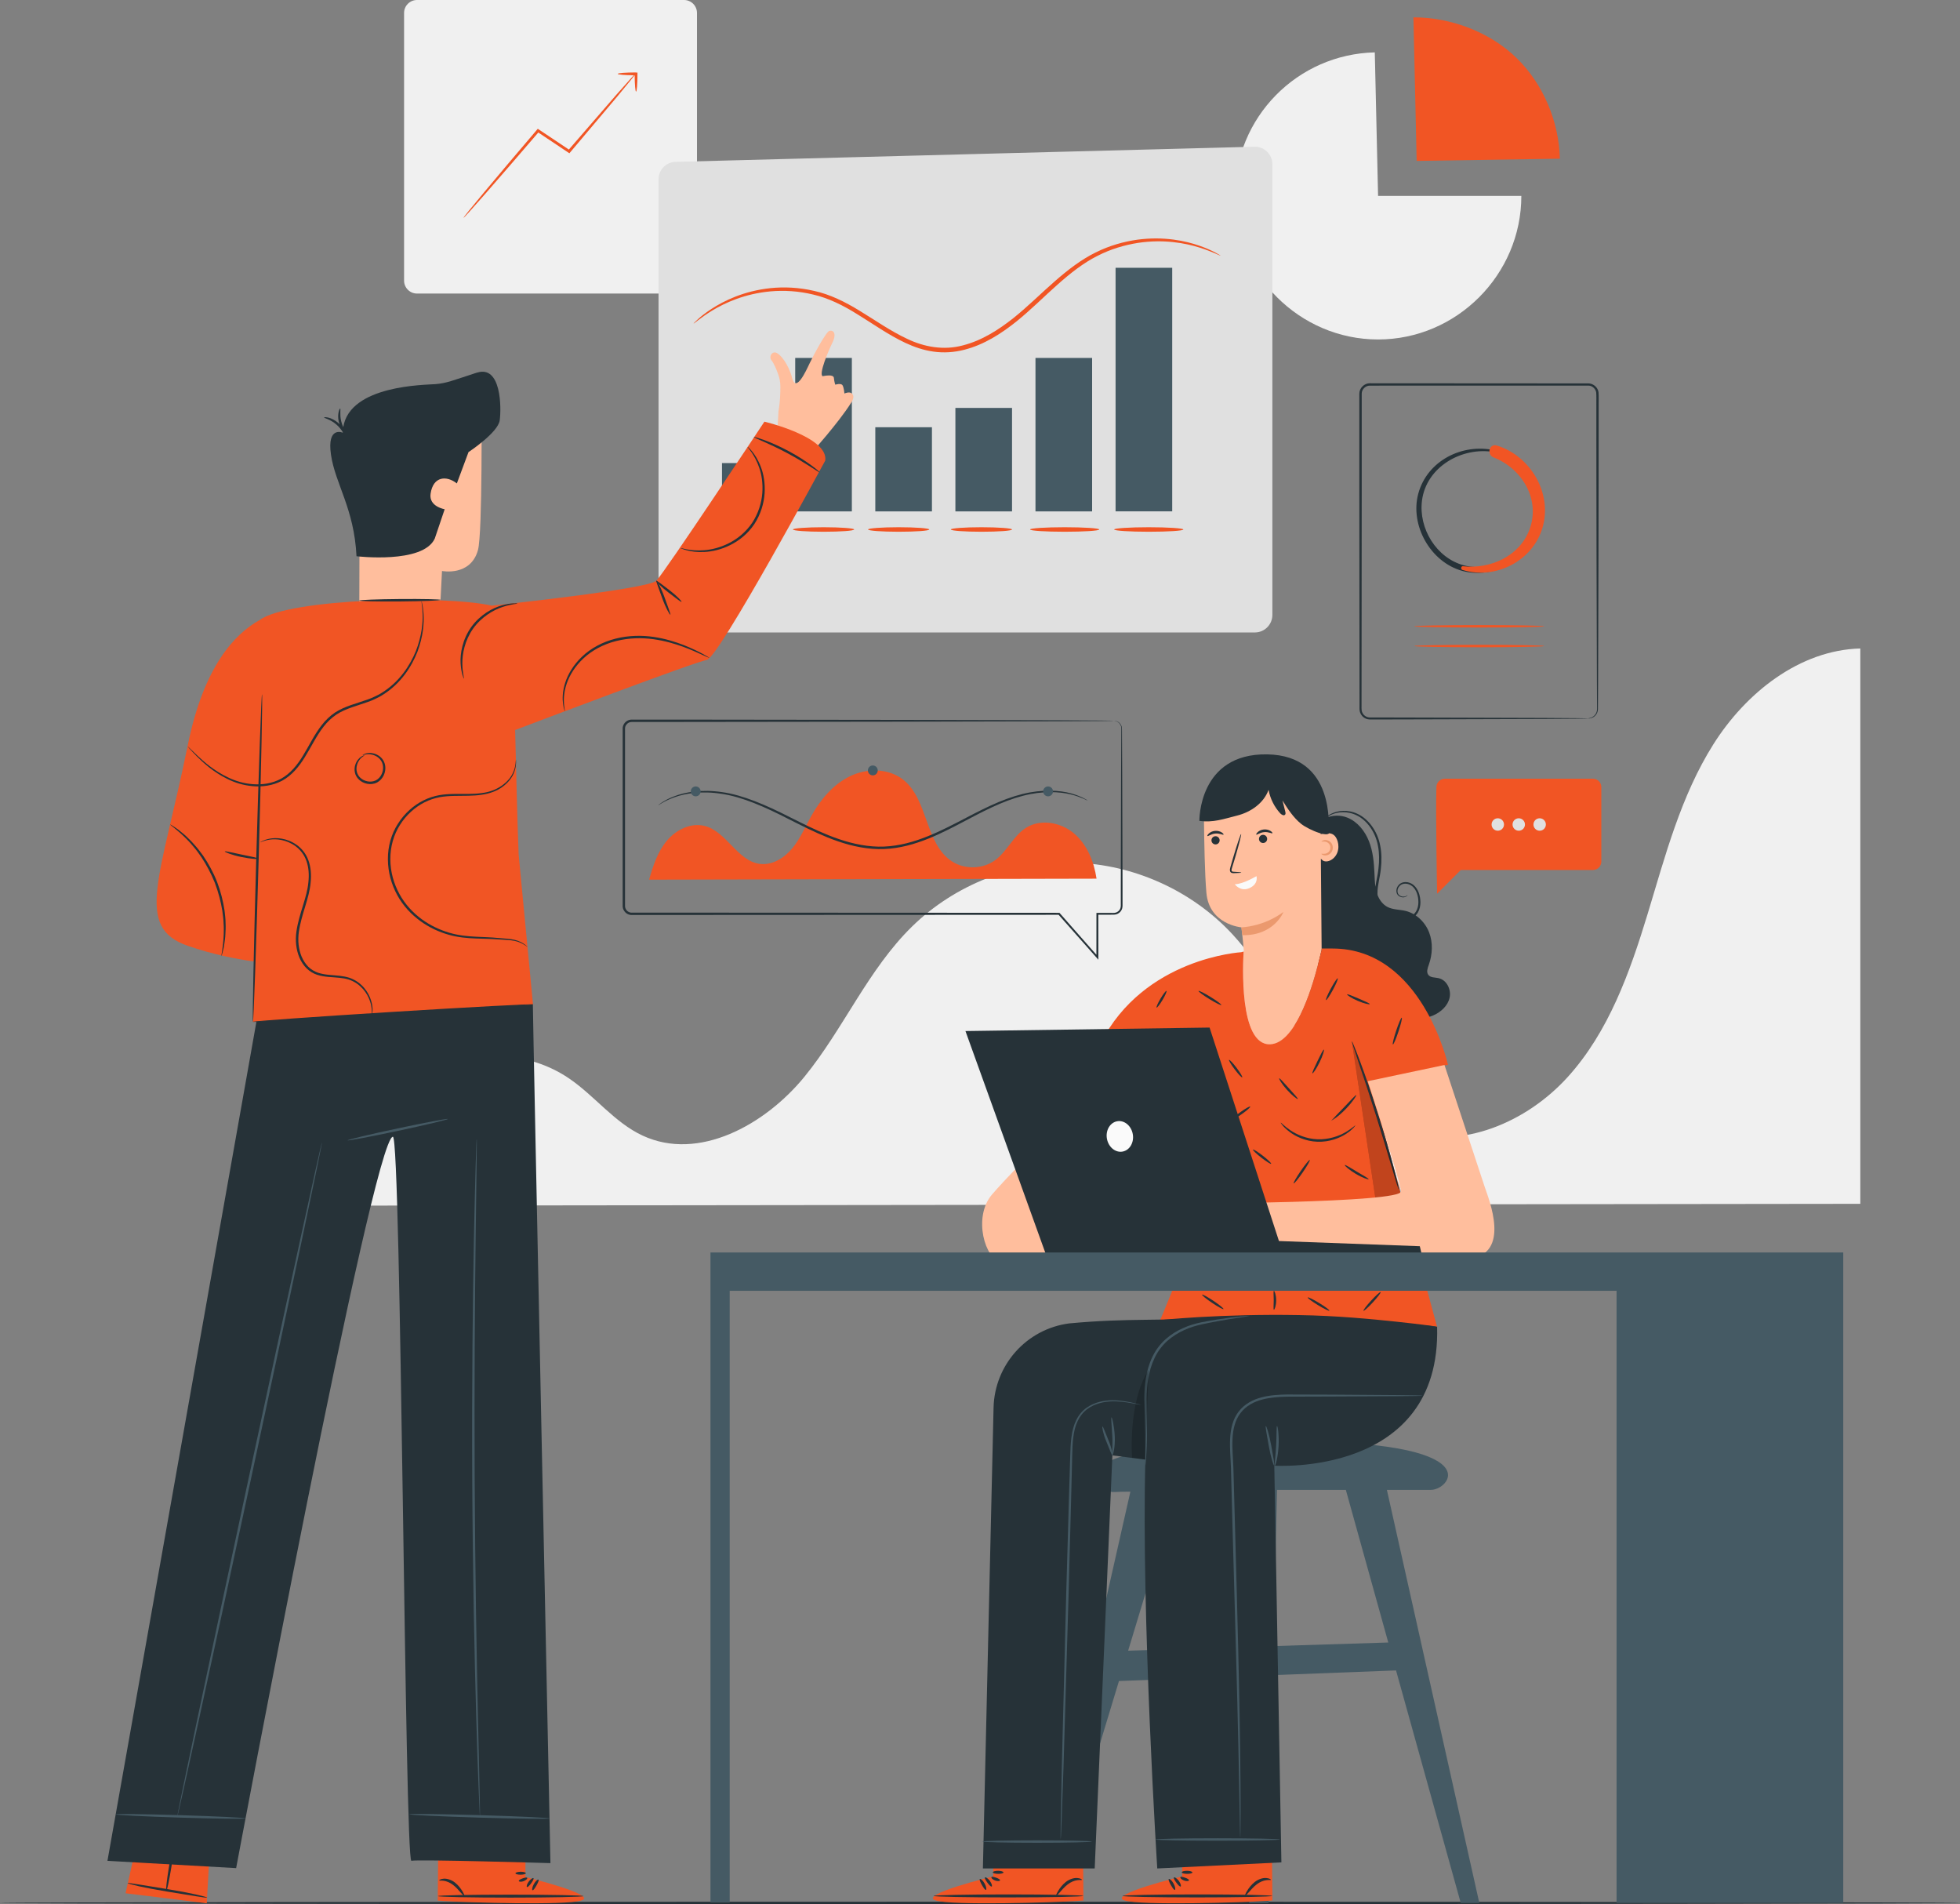 <svg xmlns="http://www.w3.org/2000/svg" width="383" height="372" viewBox="0 0 383 372" fill="none"><rect x="0" y="0" width="383" height="372" fill="#808080" stroke="none"/><g clip-path="url(#clip0_115_3066)"><path d="M81.484 0H133.67C135.066 0 136.196 1.132 136.196 2.531V54.818C136.196 56.216 135.066 57.348 133.67 57.348H81.484C80.088 57.348 78.959 56.216 78.959 54.818V2.531C78.959 1.132 80.088 0 81.484 0Z" fill="#F0F0F0"></path><path d="M124.293 14.153H124.219C122.282 14.153 120.711 14.273 120.711 14.429C120.711 14.576 122.089 14.687 123.852 14.705C123.678 14.889 123.42 15.165 123.099 15.524C122.392 16.325 121.455 17.374 120.316 18.653C117.965 21.368 114.778 25.039 111.159 29.217C109.91 28.38 108.615 27.515 107.293 26.631C106.604 26.171 105.933 25.72 105.29 25.297L105.088 25.159L104.932 25.343C100.845 30.137 97.226 34.416 94.646 37.508C93.406 39.008 92.386 40.241 91.624 41.171C90.926 42.036 90.549 42.533 90.577 42.551C90.604 42.579 91.027 42.128 91.78 41.3C92.579 40.398 93.644 39.202 94.93 37.748C97.548 34.757 101.157 30.588 105.189 25.886C105.768 26.272 106.374 26.677 106.989 27.091C108.385 28.021 109.745 28.932 111.058 29.806L111.26 29.944L111.416 29.76C115.044 25.463 118.24 21.68 120.592 18.892C121.685 17.567 122.575 16.481 123.246 15.662C123.586 15.239 123.825 14.926 123.981 14.724H124.017C124.036 16.5 124.146 17.898 124.293 17.898C124.44 17.898 124.568 16.362 124.568 14.447V14.171H124.293V14.153Z" fill="#F15524"></path><path d="M269.288 38.272H297.282C297.282 53.658 284.644 66.32 269.288 66.32C253.931 66.32 241.293 53.658 241.293 38.272C241.293 22.886 253.536 10.583 268.645 10.233L269.288 38.272Z" fill="#F0F0F0"></path><path d="M276.828 31.435L276.194 3.386C283.487 3.386 291.128 6.239 296.354 11.337C301.58 16.435 304.62 23.705 304.813 31.002L276.828 31.435Z" fill="#F15524"></path><path d="M280.685 153.732C280.52 158.876 280.823 174.603 280.823 174.603L285.452 169.965H311.27C312.179 169.965 312.914 169.229 312.914 168.318V153.778C312.914 152.867 312.179 152.131 311.27 152.131H282.329C281.439 152.131 280.713 152.84 280.685 153.723V153.732Z" fill="#F15524"></path><path d="M293.893 161.076C293.893 161.748 293.351 162.29 292.68 162.29C292.01 162.29 291.468 161.748 291.468 161.076C291.468 160.404 292.01 159.861 292.68 159.861C293.351 159.861 293.893 160.404 293.893 161.076Z" fill="#E0E0E0"></path><path d="M297.989 161.076C297.989 161.748 297.447 162.29 296.777 162.29C296.106 162.29 295.564 161.748 295.564 161.076C295.564 160.404 296.106 159.861 296.777 159.861C297.447 159.861 297.989 160.404 297.989 161.076Z" fill="#E0E0E0"></path><path d="M302.076 161.076C302.076 161.748 301.534 162.29 300.864 162.29C300.193 162.29 299.651 161.748 299.651 161.076C299.651 160.404 300.193 159.861 300.864 159.861C301.534 159.861 302.076 160.404 302.076 161.076Z" fill="#E0E0E0"></path><path d="M70.16 235.522C70.849 226.559 77.425 212.7 85.498 208.789C93.571 204.878 103.701 205.605 111.132 210.639C116.201 214.062 120.031 219.28 125.579 221.856C136.536 226.954 149.532 219.731 157.182 210.372C164.833 201.004 169.627 189.382 178.288 180.943C186.609 172.827 198.274 168.244 209.883 168.539C221.501 168.833 232.917 173.986 240.825 182.517C246.712 188.866 250.57 196.78 255.3 204.041C260.02 211.301 266.101 218.268 274.321 220.982C285.608 224.709 298.356 219.234 306.347 210.409C314.337 201.584 318.479 189.998 321.942 178.606C325.404 167.204 328.454 155.472 334.809 145.404C341.165 135.337 351.635 127.009 363.52 126.687V235.181L70.151 235.531L70.16 235.522Z" fill="#F0F0F0"></path><path d="M383 371.761C383 371.89 297.254 372 191.505 372C85.755 372 -0.009 371.89 -0.009 371.761C-0.009 371.632 85.718 371.521 191.505 371.521C297.291 371.521 383 371.632 383 371.761Z" fill="#263238"></path><path d="M310.305 140.334C310.305 140.334 310.498 140.334 310.856 140.224C311.196 140.113 311.729 139.8 311.977 139.119C312.115 138.788 312.078 138.374 312.078 137.923C312.078 137.472 312.078 136.975 312.069 136.441C312.069 135.365 312.05 134.132 312.05 132.742C312.032 127.156 312.004 119.104 311.977 109.157C311.977 104.178 311.958 98.722 311.949 92.869C311.949 89.943 311.949 86.915 311.94 83.796C311.94 82.24 311.94 80.658 311.94 79.047C311.931 78.265 311.968 77.4 311.912 76.664C311.802 75.955 311.15 75.357 310.425 75.329C297.282 75.329 282.844 75.329 267.689 75.339C266.844 75.32 266.091 76.056 266.091 76.894C266.091 77.832 266.091 78.771 266.091 79.71C266.091 81.587 266.091 83.446 266.091 85.305C266.091 89.004 266.091 92.648 266.091 96.237C266.091 103.405 266.082 110.316 266.073 116.896C266.073 123.476 266.055 129.733 266.055 135.595C266.055 136.331 266.055 137.049 266.055 137.776C266.055 138.125 266.036 138.512 266.082 138.816C266.137 139.129 266.293 139.423 266.505 139.653C266.725 139.883 267.001 140.049 267.313 140.122C267.607 140.196 267.956 140.159 268.305 140.168C268.994 140.168 269.682 140.168 270.362 140.168C273.072 140.168 275.68 140.178 278.16 140.187C288.088 140.214 296.124 140.242 301.699 140.26C304.464 140.279 306.622 140.297 308.101 140.306C308.817 140.316 309.368 140.325 309.763 140.334C310.14 140.334 310.333 140.362 310.333 140.362C310.333 140.362 310.14 140.38 309.763 140.389C309.368 140.389 308.817 140.398 308.101 140.417C306.622 140.426 304.464 140.444 301.699 140.463C296.124 140.481 288.088 140.509 278.16 140.536C275.671 140.536 273.072 140.546 270.362 140.555C269.682 140.555 269.003 140.555 268.305 140.555C267.965 140.546 267.616 140.592 267.221 140.5C266.844 140.408 266.495 140.214 266.229 139.929C265.963 139.644 265.77 139.285 265.696 138.898C265.632 138.494 265.669 138.153 265.66 137.794C265.66 137.076 265.66 136.349 265.66 135.613C265.66 129.761 265.641 123.503 265.641 116.914C265.641 110.326 265.641 103.415 265.623 96.255C265.623 92.676 265.623 89.022 265.623 85.323C265.623 83.474 265.623 81.605 265.623 79.728C265.623 78.79 265.623 77.842 265.623 76.894C265.623 75.808 266.615 74.842 267.699 74.879C282.871 74.879 297.318 74.897 310.471 74.906C311.398 74.952 312.225 75.707 312.363 76.609C312.427 77.492 312.381 78.247 312.39 79.066C312.39 80.667 312.39 82.25 312.39 83.814C312.39 86.933 312.39 89.961 312.381 92.887C312.372 98.74 312.363 104.197 312.353 109.175C312.326 119.123 312.298 127.175 312.28 132.761C312.28 134.15 312.261 135.383 312.261 136.46C312.261 136.994 312.261 137.491 312.252 137.941C312.252 138.383 312.28 138.816 312.124 139.175C311.839 139.892 311.279 140.196 310.921 140.297C310.553 140.398 310.351 140.362 310.351 140.362L310.305 140.334Z" fill="#263238"></path><path d="M292.01 87.964C285.764 86.575 278.904 89.979 277.149 96.421C275.459 102.614 279.547 109.847 285.746 111.531C291.817 113.178 298.742 109.442 300.753 103.479C302.985 96.863 298.742 89.731 292.359 87.624C291.615 87.375 291.321 88.516 292.037 88.783C297.484 90.78 301.396 96.669 299.771 102.568C298.219 108.181 291.661 111.936 286.049 110.445C280.658 109.01 277.177 103.212 277.866 97.811C278.702 91.194 285.691 87.237 291.918 88.314C292.148 88.351 292.249 88.01 292.019 87.955L292.01 87.964Z" fill="#263238"></path><path d="M285.792 111.347C292.175 113.316 299.523 109.645 301.433 103.037C303.38 96.311 299.045 89.05 292.506 87.044C291 86.584 290.458 88.811 291.863 89.363C297.401 91.535 301.066 97.544 298.88 103.442C296.933 108.688 291.192 111.218 285.884 110.62C285.461 110.574 285.406 111.227 285.783 111.347H285.792Z" fill="#F15524"></path><path d="M301.754 122.353C301.754 122.482 296.069 122.592 289.062 122.592C282.054 122.592 276.369 122.482 276.369 122.353C276.369 122.224 282.054 122.114 289.062 122.114C296.069 122.114 301.754 122.224 301.754 122.353Z" fill="#F15524"></path><path d="M301.754 126.208C301.754 126.337 296.069 126.448 289.062 126.448C282.054 126.448 276.369 126.337 276.369 126.208C276.369 126.08 282.054 125.969 289.062 125.969C296.069 125.969 301.754 126.08 301.754 126.208Z" fill="#F15524"></path><path d="M128.683 35.051V120.135C128.683 122.022 130.217 123.558 132.1 123.558H245.215C247.098 123.558 248.632 122.022 248.632 120.135V32.088C248.632 30.165 247.052 28.619 245.123 28.665L132.008 31.619C130.153 31.665 128.683 33.183 128.683 35.042V35.051Z" fill="#E0E0E0"></path><path d="M238.529 49.941C238.483 50.032 237.087 49.214 234.341 48.349C231.622 47.502 227.416 46.683 222.337 47.456C219.82 47.861 217.083 48.625 214.42 50.005C211.738 51.349 209.175 53.355 206.641 55.609C204.087 57.864 201.552 60.431 198.632 62.796C195.711 65.124 192.359 67.333 188.409 68.336C186.453 68.842 184.405 68.971 182.44 68.695C180.474 68.428 178.619 67.784 176.911 66.983C173.485 65.364 170.555 63.238 167.643 61.462C164.76 59.649 161.866 58.222 158.927 57.551C156.016 56.842 153.187 56.695 150.643 56.916C145.518 57.367 141.642 59.18 139.199 60.652C136.747 62.152 135.59 63.284 135.525 63.21C135.507 63.192 135.792 62.907 136.352 62.391C136.912 61.867 137.794 61.158 139.016 60.357C141.431 58.784 145.344 56.833 150.579 56.29C153.178 56.023 156.089 56.134 159.093 56.833C162.124 57.486 165.145 58.959 168.057 60.762C170.996 62.538 173.935 64.636 177.26 66.192C180.557 67.784 184.423 68.492 188.171 67.471C191.918 66.514 195.188 64.388 198.062 62.115C200.937 59.796 203.481 57.256 206.071 54.992C208.652 52.729 211.279 50.704 214.062 49.342C216.826 47.953 219.636 47.198 222.217 46.83C227.434 46.122 231.696 47.06 234.414 48.017C235.792 48.496 236.811 48.983 237.491 49.342C238.161 49.711 238.511 49.913 238.492 49.941H238.529Z" fill="#F15524"></path><path d="M166.459 69.928H155.391V99.909H166.459V69.928Z" fill="#455A64"></path><path d="M213.409 69.928H202.342V99.909H213.409V69.928Z" fill="#455A64"></path><path d="M229.06 52.315H217.992V99.899H229.06V52.315Z" fill="#455A64"></path><path d="M152.149 90.467H141.082V100.553H152.149V90.467Z" fill="#455A64"></path><path d="M182.109 83.464H171.042V99.909H182.109V83.464Z" fill="#455A64"></path><path d="M197.759 79.691H186.692V99.909H197.759V79.691Z" fill="#455A64"></path><path d="M166.909 103.442C166.909 103.691 164.236 103.884 160.93 103.884C157.623 103.884 154.951 103.681 154.951 103.442C154.951 103.203 157.623 103 160.93 103C164.236 103 166.909 103.203 166.909 103.442Z" fill="#F15524"></path><path d="M153.141 103.442C153.141 103.691 150.469 103.884 147.162 103.884C143.856 103.884 141.183 103.681 141.183 103.442C141.183 103.203 143.856 103 147.162 103C150.469 103 153.141 103.203 153.141 103.442Z" fill="#263238"></path><path d="M231.236 103.442C231.236 103.691 228.215 103.884 224.477 103.884C220.739 103.884 217.717 103.681 217.717 103.442C217.717 103.203 220.739 103 224.477 103C228.215 103 231.236 103.203 231.236 103.442Z" fill="#F15524"></path><path d="M208.046 103.884C211.779 103.884 214.805 103.686 214.805 103.442C214.805 103.198 211.779 103 208.046 103C204.312 103 201.286 103.198 201.286 103.442C201.286 103.686 204.312 103.884 208.046 103.884Z" fill="#F15524"></path><path d="M197.759 103.442C197.759 103.691 195.087 103.884 191.78 103.884C188.474 103.884 185.801 103.681 185.801 103.442C185.801 103.203 188.474 103 191.78 103C195.087 103 197.759 103.203 197.759 103.442Z" fill="#F15524"></path><path d="M181.585 103.442C181.585 103.691 178.913 103.884 175.606 103.884C172.3 103.884 169.627 103.681 169.627 103.442C169.627 103.203 172.3 103 175.606 103C178.913 103 181.585 103.203 181.585 103.442Z" fill="#F15524"></path><path d="M217.653 140.813C217.653 140.813 217.717 140.813 217.846 140.813C217.974 140.822 218.158 140.859 218.387 140.969C218.608 141.079 218.865 141.291 219.049 141.622C219.251 141.954 219.242 142.414 219.242 142.892C219.251 144.843 219.269 147.705 219.287 151.377C219.297 155.067 219.315 159.576 219.333 164.812C219.333 167.435 219.343 170.232 219.352 173.204C219.352 173.95 219.352 174.704 219.352 175.468C219.352 175.845 219.352 176.232 219.352 176.618C219.361 176.987 219.361 177.456 219.131 177.833C218.92 178.21 218.553 178.505 218.13 178.625C217.689 178.744 217.294 178.671 216.89 178.698C216.091 178.698 215.274 178.698 214.447 178.698L214.622 178.523C214.622 181.174 214.622 184.045 214.631 187.008V187.495L214.31 187.127C211.949 184.459 209.423 181.606 206.806 178.652L206.953 178.717C184.837 178.726 158.22 178.744 129.602 178.753H124.201C123.889 178.753 123.622 178.753 123.283 178.753C122.943 178.717 122.603 178.588 122.337 178.367C122.07 178.146 121.868 177.852 121.758 177.529C121.712 177.364 121.675 177.198 121.675 177.023V176.572V174.787C121.675 173.6 121.675 172.422 121.675 171.244C121.675 166.533 121.675 161.895 121.675 157.34C121.675 152.785 121.675 148.303 121.675 143.923V142.276C121.694 141.641 122.089 141.052 122.64 140.776C122.915 140.629 123.246 140.573 123.531 140.583H124.339H125.946C128.086 140.583 130.198 140.583 132.293 140.583C149.008 140.601 164.061 140.619 176.708 140.638C189.346 140.675 199.569 140.693 206.659 140.711C210.186 140.73 212.923 140.748 214.796 140.757C215.715 140.767 216.422 140.776 216.918 140.785C217.395 140.785 217.643 140.813 217.643 140.813C217.643 140.813 217.395 140.831 216.918 140.84C216.431 140.84 215.724 140.849 214.796 140.868C212.923 140.877 210.177 140.895 206.659 140.914C199.578 140.932 189.346 140.96 176.708 140.987C164.061 141.006 149.008 141.024 132.293 141.043C130.198 141.043 128.086 141.043 125.946 141.043H124.339H123.531C123.273 141.043 123.062 141.079 122.851 141.19C122.438 141.402 122.144 141.834 122.135 142.303V143.932C122.135 148.312 122.135 152.794 122.135 157.349C122.135 161.904 122.135 166.542 122.135 171.254C122.135 172.431 122.135 173.609 122.135 174.796V176.582C122.135 176.894 122.116 177.161 122.199 177.391C122.272 177.631 122.419 177.842 122.621 178.008C122.814 178.164 123.062 178.266 123.31 178.293C123.558 178.302 123.898 178.293 124.183 178.293H125.974C127.177 178.293 128.371 178.293 129.583 178.293C158.202 178.312 184.818 178.321 206.934 178.33H207.026L207.081 178.394C209.69 181.358 212.206 184.219 214.567 186.888L214.245 187.008C214.245 184.035 214.245 181.174 214.254 178.523V178.348H214.429C215.256 178.348 216.064 178.348 216.872 178.348C217.267 178.33 217.689 178.394 218.02 178.293C218.36 178.192 218.654 177.962 218.828 177.658C219.021 177.345 219.021 177.005 219.012 176.609C219.012 176.223 219.012 175.836 219.012 175.459C219.012 174.695 219.012 173.941 219.012 173.195C219.012 170.223 219.021 167.425 219.03 164.803C219.049 159.567 219.058 155.058 219.067 151.368C219.085 147.696 219.104 144.834 219.113 142.883C219.122 142.395 219.141 141.972 218.957 141.65C218.792 141.328 218.553 141.125 218.341 141.006C217.901 140.776 217.625 140.831 217.634 140.803L217.653 140.813Z" fill="#263238"></path><path d="M126.837 171.852C127.608 169.156 128.509 166.404 130.3 164.26C132.09 162.107 135.002 160.662 137.711 161.361C141.991 162.466 144.067 168.18 148.448 168.769C150.873 169.091 153.233 167.637 154.794 165.76C156.356 163.883 157.32 161.582 158.514 159.447C160.305 156.245 162.766 153.272 166.064 151.662C169.361 150.052 173.595 150.043 176.479 152.315C181.42 156.217 180.731 164.821 186.003 168.272C188.529 169.919 192.074 169.818 194.49 168.024C196.822 166.294 198.026 163.285 200.478 161.729C203.325 159.926 207.283 160.634 209.855 162.806C212.427 164.978 213.777 168.318 214.273 171.659" fill="#F15524"></path><path d="M212.5 156.383C212.5 156.383 212.427 156.364 212.289 156.3C212.124 156.226 211.931 156.134 211.683 156.015C211.141 155.794 210.333 155.453 209.24 155.196C207.081 154.662 203.757 154.46 199.872 155.472C197.934 155.969 195.876 156.76 193.746 157.754C191.606 158.748 189.392 159.953 187.032 161.186C184.671 162.41 182.146 163.662 179.381 164.582C176.626 165.511 173.586 166.082 170.472 165.824C167.368 165.585 164.438 164.702 161.747 163.616C159.047 162.53 156.549 161.242 154.179 160.055C149.458 157.625 145.041 155.683 141.064 155.095C137.105 154.45 133.817 155.003 131.732 155.776C129.62 156.539 128.656 157.377 128.619 157.312C128.619 157.312 128.674 157.257 128.793 157.165C128.94 157.064 129.124 156.935 129.344 156.769C129.849 156.456 130.603 155.996 131.668 155.601C133.762 154.763 137.096 154.147 141.119 154.754C145.16 155.315 149.642 157.248 154.381 159.659C156.76 160.846 159.249 162.116 161.922 163.183C164.594 164.251 167.478 165.116 170.509 165.346C173.54 165.594 176.506 165.042 179.234 164.131C181.962 163.22 184.469 161.996 186.83 160.782C189.19 159.567 191.422 158.361 193.58 157.377C195.739 156.383 197.823 155.61 199.789 155.122C203.729 154.147 207.109 154.395 209.286 154.993C211.472 155.61 212.5 156.364 212.5 156.364V156.383Z" fill="#263238"></path><path d="M171.519 150.512C171.519 151.045 171.088 151.478 170.555 151.478C170.022 151.478 169.591 151.045 169.591 150.512C169.591 149.978 170.022 149.545 170.555 149.545C171.088 149.545 171.519 149.978 171.519 150.512Z" fill="#455A64"></path><path d="M136.912 154.607C136.912 155.14 136.481 155.573 135.948 155.573C135.415 155.573 134.984 155.14 134.984 154.607C134.984 154.073 135.415 153.64 135.948 153.64C136.481 153.64 136.912 154.073 136.912 154.607Z" fill="#455A64"></path><path d="M205.768 154.607C205.768 155.14 205.336 155.573 204.804 155.573C204.271 155.573 203.839 155.14 203.839 154.607C203.839 154.073 204.271 153.64 204.804 153.64C205.336 153.64 205.768 154.073 205.768 154.607Z" fill="#455A64"></path><path d="M271.005 291.066H279.62C283.634 291.066 292.239 280.484 245.537 281.698C214.842 282.49 212.831 287.027 214.383 289.686C215.109 290.928 216.541 291.591 217.974 291.48C218.718 291.425 219.71 291.416 220.886 291.416L220.151 294.664L203.059 370.325L206.034 370.067L218.654 328.409L242.726 327.489L244.104 371.77H247.879L248.788 327.259H248.907L251.451 327.157L272.796 326.338L285.443 371.77H289.071L271.014 291.085L271.005 291.066ZM220.445 322.483L228.867 294.664L229.822 291.517C233.358 291.517 237.482 291.434 241.606 291.434L242.552 321.793L220.445 322.483ZM252.195 321.489L251.259 321.516L248.907 321.59L249.532 291.066H262.987L271.281 320.882L252.186 321.48L252.195 321.489Z" fill="#455A64"></path><path d="M194.085 366.562V356.78L211.573 356.66L211.72 371.282L210.636 371.365C205.814 371.678 186.086 372.285 182.853 371.282C179.243 370.169 194.085 366.562 194.085 366.562Z" fill="#F15524"></path><path d="M182.44 370.39C182.44 370.555 188.979 370.684 197.052 370.684C205.125 370.684 211.664 370.546 211.664 370.39C211.664 370.233 205.125 370.095 197.052 370.095C188.979 370.095 182.44 370.233 182.44 370.39Z" fill="#263238"></path><path d="M193.782 368.559C193.929 368.485 193.801 367.97 193.424 367.454C193.048 366.939 192.588 366.672 192.478 366.782C192.359 366.902 192.598 367.335 192.947 367.804C193.296 368.273 193.635 368.632 193.782 368.549V368.559Z" fill="#263238"></path><path d="M192.662 369.203C192.818 369.147 192.735 368.568 192.395 367.96C192.056 367.344 191.596 366.985 191.468 367.086C191.339 367.187 191.56 367.684 191.872 368.255C192.193 368.825 192.506 369.267 192.662 369.212V369.203Z" fill="#263238"></path><path d="M206.393 370.325C206.457 370.371 206.723 370.114 207.1 369.681C207.476 369.258 207.981 368.65 208.634 368.144C209.286 367.638 209.993 367.38 210.526 367.316C211.058 367.242 211.407 367.325 211.435 367.242C211.462 367.178 211.141 366.939 210.507 366.893C209.883 366.847 209.01 367.086 208.266 367.666C207.531 368.245 207.054 368.936 206.76 369.433C206.457 369.939 206.328 370.279 206.393 370.316V370.325Z" fill="#263238"></path><path d="M193.727 366.718C193.645 366.856 193.938 367.197 194.444 367.381C194.94 367.565 195.39 367.5 195.417 367.344C195.445 367.178 195.087 366.985 194.655 366.828C194.214 366.672 193.819 366.58 193.736 366.727L193.727 366.718Z" fill="#263238"></path><path d="M194.003 365.77C193.984 365.936 194.453 366.074 195.041 366.083C195.628 366.083 196.097 365.963 196.088 365.798C196.078 365.632 195.61 365.494 195.05 365.485C194.49 365.485 194.021 365.604 194.003 365.77Z" fill="#263238"></path><path d="M231.007 366.562V356.78L248.494 356.66L248.641 371.282L247.557 371.365C242.735 371.678 223.007 372.285 219.774 371.282C216.165 370.169 231.007 366.562 231.007 366.562Z" fill="#F15524"></path><path d="M219.361 370.39C219.361 370.555 225.9 370.684 233.973 370.684C242.047 370.684 248.586 370.546 248.586 370.39C248.586 370.233 242.047 370.095 233.973 370.095C225.9 370.095 219.361 370.233 219.361 370.39Z" fill="#263238"></path><path d="M230.704 368.559C230.851 368.485 230.722 367.97 230.346 367.454C229.969 366.939 229.51 366.672 229.4 366.782C229.28 366.902 229.519 367.335 229.868 367.804C230.217 368.273 230.557 368.632 230.704 368.549V368.559Z" fill="#263238"></path><path d="M229.583 369.203C229.739 369.147 229.657 368.568 229.317 367.96C228.977 367.344 228.518 366.985 228.389 367.086C228.261 367.187 228.481 367.684 228.793 368.255C229.115 368.825 229.427 369.267 229.583 369.212V369.203Z" fill="#263238"></path><path d="M243.314 370.325C243.378 370.371 243.645 370.114 244.021 369.681C244.398 369.258 244.903 368.65 245.555 368.144C246.207 367.638 246.914 367.38 247.447 367.316C247.98 367.242 248.329 367.325 248.356 367.242C248.384 367.178 248.062 366.939 247.429 366.893C246.804 366.847 245.932 367.086 245.188 367.666C244.453 368.245 243.975 368.936 243.672 369.433C243.369 369.939 243.24 370.279 243.305 370.316L243.314 370.325Z" fill="#263238"></path><path d="M230.649 366.718C230.566 366.856 230.86 367.197 231.365 367.381C231.861 367.565 232.311 367.5 232.339 367.344C232.366 367.178 232.008 366.985 231.576 366.828C231.135 366.672 230.74 366.58 230.658 366.727L230.649 366.718Z" fill="#263238"></path><path d="M230.924 365.77C230.906 365.936 231.374 366.074 231.962 366.083C232.55 366.083 233.018 365.963 233.009 365.798C233 365.632 232.531 365.494 231.971 365.485C231.411 365.485 230.943 365.604 230.924 365.77Z" fill="#263238"></path><path d="M281.126 191.093C280.41 190.937 279.51 191.029 279.087 190.422C278.692 189.879 278.968 189.124 279.198 188.489C279.923 186.455 280.033 184.164 279.262 182.158C278.747 180.814 277.811 179.637 276.626 178.836C276.791 178.661 276.947 178.477 277.067 178.265C277.434 177.63 277.563 176.922 277.563 176.259C277.544 174.943 277.122 173.664 276.222 172.901C275.34 172.155 273.999 172.118 273.347 172.864C272.686 173.535 272.732 174.603 273.31 175.008C273.843 175.413 274.422 175.339 274.706 175.183C275.009 175.026 275.055 174.833 275.055 174.833C275.037 174.815 274.945 174.98 274.66 175.1C274.394 175.21 273.861 175.238 273.421 174.87C272.961 174.52 272.943 173.627 273.531 173.057C274.082 172.459 275.23 172.496 276.001 173.167C276.782 173.839 277.168 175.035 277.168 176.259C277.168 176.876 277.03 177.511 276.709 178.054C276.589 178.256 276.433 178.44 276.259 178.606C275.763 178.321 275.239 178.1 274.679 177.962C273.494 177.676 272.199 177.741 271.115 177.18C270.206 176.701 269.563 175.827 269.187 174.861C269.187 174.75 269.168 174.649 269.168 174.539C269.159 172.928 269.673 171.355 269.829 169.763C270.013 168.189 269.995 166.634 269.701 165.189C269.15 162.29 267.35 159.981 265.329 159.024C263.281 158.039 261.315 158.407 260.232 158.932C259.671 159.198 259.286 159.493 259.056 159.714C258.973 159.797 258.918 159.861 258.863 159.916C258.331 160.192 257.844 160.56 257.458 161.039L254.62 186.603L275.377 199.311C276.984 199.154 278.628 198.998 280.107 198.354C281.586 197.71 282.917 196.486 283.266 194.912C283.615 193.329 282.706 191.452 281.126 191.103V191.093ZM267.497 164.324C266.707 162.336 265.265 160.524 263.281 159.732C261.949 159.198 260.379 159.226 259.084 159.806C259.332 159.613 259.727 159.346 260.296 159.097C261.361 158.646 263.253 158.352 265.173 159.318C267.074 160.266 268.764 162.474 269.269 165.263C269.536 166.652 269.545 168.161 269.361 169.698C269.251 170.848 268.929 172.008 268.773 173.241C268.645 172.376 268.617 171.483 268.58 170.609C268.488 168.474 268.286 166.303 267.497 164.315V164.324Z" fill="#263238"></path><path d="M261.361 164.296C261.214 163.818 260.966 163.349 260.553 163.063C259.892 162.612 258.872 162.769 258.073 162.953L258.027 157.082L246.574 147.788L240.439 150.981C237.225 152.656 235.222 155.987 235.259 159.612C235.305 164.342 235.425 170.756 235.737 174.4C236.27 180.658 242.588 181.173 242.588 181.173C242.588 181.173 242.864 183.428 243.048 185.673C243.048 185.682 241.661 204.197 248.163 204.032C252.958 203.912 256.181 193.817 257.541 188.507L258.257 185.59V185.443C258.266 185.369 258.285 185.323 258.285 185.323C258.285 185.323 258.266 185.323 258.257 185.323L258.11 167.756L258.312 167.959C258.68 168.364 259.322 168.355 259.828 168.143C260.526 167.858 261.067 167.241 261.334 166.542C261.6 165.833 261.591 165.042 261.38 164.324L261.361 164.296Z" fill="#FFBE9D"></path><path d="M236.729 164.186C236.738 164.628 237.105 164.978 237.546 164.968C237.987 164.959 238.336 164.591 238.327 164.149C238.318 163.708 237.95 163.358 237.509 163.367C237.069 163.376 236.72 163.744 236.729 164.186Z" fill="#263238"></path><path d="M235.939 163.33C236.049 163.432 236.628 162.916 237.482 162.843C238.345 162.76 238.997 163.174 239.089 163.054C239.135 162.999 239.025 162.815 238.731 162.622C238.446 162.438 237.978 162.272 237.436 162.318C236.894 162.364 236.462 162.603 236.214 162.843C235.966 163.073 235.884 163.284 235.939 163.321V163.33Z" fill="#263238"></path><path d="M246.014 163.91C246.023 164.352 246.391 164.701 246.832 164.692C247.272 164.683 247.621 164.315 247.612 163.873C247.603 163.431 247.236 163.082 246.795 163.091C246.354 163.1 246.005 163.468 246.014 163.91Z" fill="#263238"></path><path d="M245.491 163.054C245.601 163.155 246.18 162.64 247.034 162.566C247.897 162.484 248.549 162.898 248.641 162.778C248.687 162.723 248.577 162.539 248.283 162.346C247.998 162.162 247.53 161.996 246.988 162.042C246.446 162.088 246.014 162.327 245.766 162.566C245.518 162.797 245.436 163.008 245.491 163.054Z" fill="#263238"></path><path d="M242.552 170.471C242.552 170.526 242.01 170.563 241.137 170.582C241.027 170.582 240.908 170.591 240.761 170.554C240.614 170.526 240.448 170.416 240.384 170.25C240.256 169.919 240.384 169.606 240.448 169.339C240.614 168.76 240.788 168.161 240.972 167.527C241.734 164.959 242.423 162.907 242.524 162.935C242.625 162.962 242.092 165.07 241.33 167.628C241.137 168.253 240.954 168.861 240.779 169.431C240.687 169.707 240.614 169.965 240.669 170.122C240.715 170.278 240.926 170.306 241.146 170.315C242.019 170.361 242.561 170.416 242.561 170.462L242.552 170.471Z" fill="#263238"></path><path d="M245.527 171.171C245.592 171.097 243.038 172.707 241.284 172.753C241.284 172.753 242.405 174.29 244.159 173.499C245.977 172.68 245.527 171.18 245.527 171.18V171.171Z" fill="#FAFAFA"></path><path d="M242.579 181.164C242.579 181.164 246.795 181.109 250.79 178.164C250.79 178.164 249.027 182.811 242.745 182.701L242.57 181.164H242.579Z" fill="#EB996E"></path><path d="M234.368 160.367C237.087 160.744 239.098 159.999 241.762 159.327C244.425 158.656 246.96 156.898 247.888 154.303C248.2 156.005 248.999 157.616 250.166 158.895C250.423 159.171 250.9 159.438 251.13 159.134C251.249 158.978 251.203 158.757 251.157 158.564C250.974 157.837 250.79 157.11 250.606 156.383C251.644 158.03 252.719 159.714 254.234 160.938C255.759 162.162 260.388 164.057 259.69 162.235C259.515 161.775 261.067 147.585 247.603 147.374C234.139 147.162 234.368 160.376 234.368 160.376V160.367Z" fill="#263238"></path><path d="M258.229 164.407C258.229 164.407 258.459 164.085 259.038 164.103C259.313 164.122 259.662 164.214 259.956 164.481C260.259 164.738 260.443 165.171 260.443 165.612C260.443 166.063 260.25 166.487 259.947 166.744C259.653 167.002 259.304 167.103 259.029 167.112C258.45 167.131 258.184 166.846 258.22 166.8C258.257 166.735 258.542 166.864 258.992 166.772C259.433 166.698 259.984 166.284 259.965 165.603C259.984 164.922 259.433 164.508 258.992 164.435C258.551 164.343 258.257 164.471 258.22 164.407H258.229Z" fill="#EB996E"></path><path d="M280.63 208.486L282.945 208.016C282.945 208.016 277.903 185.305 260.379 185.305C259.644 185.305 258.946 185.305 258.275 185.305C258.275 185.305 258.266 185.351 258.248 185.425V185.572L257.531 188.489C256.163 193.799 252.948 203.894 248.154 204.013C242.083 204.17 242.882 188.075 243.02 185.903C242.644 185.977 242.579 186.023 242.579 186.023C242.579 186.023 223.522 187.09 215.063 203.829L229.758 214.587L233.349 212.415C233.349 212.415 234.524 236.101 232.504 242.552C230.217 249.85 226.69 257.92 226.69 257.92C242.855 256.659 261.224 257.377 280.814 259.19L267.717 211.099C272.245 210.823 276.442 210.013 280.621 208.476L280.63 208.486Z" fill="#F15524"></path><path d="M264.861 219.85C264.861 219.85 264.741 220.062 264.457 220.366C264.163 220.669 263.703 221.074 263.07 221.488C261.821 222.316 259.782 223.135 257.44 223.053C255.098 222.97 253.123 222.004 251.938 221.083C251.341 220.623 250.9 220.191 250.634 219.869C250.368 219.547 250.239 219.344 250.267 219.326C250.331 219.271 250.919 219.988 252.14 220.807C253.334 221.626 255.245 222.491 257.467 222.574C259.69 222.648 261.655 221.93 262.904 221.203C264.172 220.476 264.815 219.795 264.879 219.859L264.861 219.85Z" fill="#263238"></path><path d="M273.356 232.476C273.356 232.476 273.182 232.08 272.952 231.344C272.704 230.516 272.392 229.466 272.015 228.215C271.235 225.574 270.142 221.921 268.874 217.908C267.607 213.896 266.404 210.28 265.522 207.676C265.109 206.442 264.76 205.403 264.493 204.574C264.254 203.838 264.135 203.424 264.172 203.415C264.199 203.406 264.383 203.792 264.668 204.51C264.962 205.228 265.366 206.268 265.843 207.556C266.808 210.142 268.066 213.74 269.333 217.761C270.601 221.773 271.648 225.445 272.346 228.114C272.695 229.448 272.961 230.534 273.136 231.288C273.31 232.043 273.384 232.466 273.356 232.466V232.476Z" fill="#263238"></path><path d="M267.662 196.164C267.625 196.283 266.551 196.062 265.311 195.529C264.071 194.995 263.171 194.378 263.235 194.268C263.299 194.148 264.291 194.572 265.504 195.087C266.716 195.612 267.708 196.035 267.662 196.164Z" fill="#263238"></path><path d="M272.181 204.041C272.052 204.004 272.346 202.789 272.824 201.354C273.301 199.909 273.797 198.768 273.916 198.814C274.045 198.86 273.751 200.065 273.274 201.51C272.796 202.955 272.309 204.096 272.181 204.05V204.041Z" fill="#263238"></path><path d="M256.457 209.7C256.337 209.636 256.824 208.587 257.44 207.308C258.055 206.029 258.578 204.998 258.698 205.053C258.817 205.099 258.496 206.222 257.862 207.519C257.238 208.817 256.558 209.765 256.448 209.7H256.457Z" fill="#263238"></path><path d="M253.601 214.697C253.518 214.798 252.526 214.062 251.506 212.93C250.487 211.808 249.862 210.74 249.964 210.667C250.074 210.584 250.864 211.513 251.865 212.617C252.857 213.722 253.692 214.605 253.601 214.706V214.697Z" fill="#263238"></path><path d="M265.017 213.942C265.118 214.016 264.31 215.258 263.051 216.574C262.124 217.55 261.214 218.277 260.783 218.544L260.103 218.958L260.645 218.415C260.774 218.286 260.856 218.221 260.884 218.24C260.911 218.258 260.884 218.359 260.801 218.525L260.663 218.396C260.985 218.001 261.802 217.2 262.711 216.243C263.951 214.955 264.916 213.86 265.026 213.942H265.017Z" fill="#263238"></path><path d="M267.441 230.368C267.396 230.488 266.22 230.092 264.916 229.319C263.612 228.546 262.702 227.709 262.785 227.608C262.868 227.497 263.887 228.151 265.164 228.914C266.44 229.678 267.506 230.258 267.451 230.378L267.441 230.368Z" fill="#263238"></path><path d="M255.943 226.614C256.044 226.697 255.437 227.773 254.565 229.034C253.702 230.295 252.912 231.252 252.801 231.178C252.691 231.105 253.307 230.028 254.179 228.758C255.052 227.488 255.842 226.531 255.943 226.614Z" fill="#263238"></path><path d="M248.393 227.359C248.31 227.461 247.456 226.927 246.473 226.163C245.491 225.399 244.765 224.691 244.848 224.589C244.93 224.488 245.785 225.022 246.767 225.786C247.75 226.55 248.476 227.258 248.393 227.359Z" fill="#263238"></path><path d="M244.306 216.188C244.379 216.298 243.663 216.942 242.699 217.623C241.734 218.313 240.898 218.783 240.816 218.672C240.733 218.562 241.459 217.918 242.423 217.237C243.387 216.547 244.223 216.077 244.306 216.188Z" fill="#263238"></path><path d="M242.745 210.473C242.643 210.556 241.973 209.857 241.266 208.909C240.549 207.961 240.063 207.133 240.164 207.059C240.265 206.976 240.935 207.676 241.642 208.624C242.359 209.571 242.846 210.4 242.745 210.473Z" fill="#263238"></path><path d="M259.12 195.382C259.001 195.317 259.414 194.314 260.048 193.145C260.682 191.977 261.279 191.075 261.398 191.13C261.517 191.195 261.104 192.198 260.47 193.366C259.837 194.535 259.24 195.437 259.12 195.382Z" fill="#263238"></path><path d="M238.657 196.338C238.584 196.449 237.537 195.924 236.306 195.17C235.076 194.415 234.139 193.707 234.203 193.596C234.276 193.486 235.324 194.01 236.554 194.765C237.785 195.519 238.722 196.228 238.657 196.338Z" fill="#263238"></path><path d="M227.939 193.587C228.049 193.651 227.71 194.443 227.177 195.335C226.644 196.237 226.121 196.909 226.01 196.845C225.9 196.78 226.24 195.989 226.773 195.096C227.306 194.194 227.829 193.523 227.939 193.587Z" fill="#263238"></path><path d="M239.08 255.739C239.006 255.849 238.005 255.306 236.857 254.533C235.7 253.76 234.828 253.043 234.901 252.932C234.975 252.822 235.966 253.365 237.124 254.138C238.281 254.911 239.153 255.629 239.08 255.739Z" fill="#263238"></path><path d="M269.784 252.426C269.885 252.518 269.214 253.402 268.286 254.414C267.359 255.417 266.532 256.162 266.44 256.07C266.339 255.978 267.01 255.095 267.937 254.083C268.865 253.079 269.692 252.334 269.784 252.426Z" fill="#263238"></path><path d="M248.926 255.868C248.797 255.831 248.898 255.021 248.898 254.027C248.898 253.033 248.797 252.224 248.926 252.187C249.045 252.15 249.376 252.96 249.376 254.027C249.376 255.095 249.054 255.904 248.926 255.868Z" fill="#263238"></path><path d="M259.772 256.052C259.708 256.162 258.698 255.684 257.531 254.966C256.365 254.257 255.474 253.585 255.538 253.475C255.603 253.365 256.613 253.843 257.779 254.561C258.946 255.269 259.837 255.941 259.772 256.052Z" fill="#263238"></path><path d="M280.823 259.199C280.823 259.199 280.63 259.208 280.272 259.19C279.859 259.153 279.335 259.116 278.692 259.07C277.26 258.941 275.303 258.767 272.906 258.546C268.02 258.122 261.27 257.515 253.793 257.395C246.308 257.248 239.539 257.441 234.635 257.626C232.228 257.727 230.263 257.81 228.83 257.874C228.187 257.902 227.664 257.92 227.25 257.938C226.892 257.938 226.699 257.938 226.699 257.929C226.699 257.911 226.883 257.883 227.241 257.846C227.655 257.81 228.178 257.754 228.812 257.699C230.18 257.58 232.164 257.442 234.607 257.294C239.512 257.018 246.29 256.779 253.793 256.917C261.288 257.037 268.057 257.699 272.934 258.214C275.377 258.472 277.342 258.711 278.711 258.886C279.344 258.969 279.868 259.043 280.281 259.098C280.64 259.153 280.823 259.19 280.823 259.208V259.199Z" fill="#263238"></path><g opacity="0.2"><path d="M264.163 203.424L268.755 234.022C268.755 234.022 273.007 233.985 273.788 232.752L264.163 203.424Z" fill="black"></path><path d="M264.163 203.424L268.755 234.022C268.755 234.022 273.007 233.985 273.788 232.752L264.163 203.424Z" fill="black"></path></g><path d="M237.5 257.34C226.69 258.178 220.785 257.432 208.9 258.546C200.606 259.641 194.343 266.634 194.15 275.018L192.065 365.025H213.915L217.368 284.33L223.815 285.149C222.989 315.369 226.139 365.025 226.139 365.025L250.395 363.837L249.008 286.336C249.008 286.336 281.641 288.554 280.823 259.199C280.823 259.199 255.125 256.079 237.509 257.34H237.5Z" fill="#263238"></path><path d="M244.04 257.101C244.04 257.101 243.452 257.23 242.386 257.386C241.321 257.543 239.778 257.773 237.886 258.122C236.003 258.509 233.698 258.794 231.411 259.843C230.263 260.358 229.133 261.058 228.114 261.95C227.103 262.861 226.231 263.993 225.616 265.3C224.357 267.923 224.082 270.766 224.054 273.288C224.082 275.827 224.146 278.137 224.128 280.07C224.119 282.002 224.045 283.566 223.972 284.652C223.935 285.195 223.898 285.609 223.871 285.895C223.843 286.18 223.815 286.327 223.797 286.327C223.76 286.327 223.769 285.729 223.788 284.643C223.806 283.566 223.825 282.002 223.788 280.07C223.733 278.11 223.678 275.818 223.613 273.288C223.613 270.729 223.88 267.821 225.184 265.088C225.827 263.726 226.745 262.539 227.801 261.601C228.867 260.662 230.042 259.954 231.227 259.438C233.606 258.371 235.939 258.122 237.831 257.782C239.741 257.478 241.293 257.294 242.368 257.193C242.91 257.138 243.323 257.11 243.608 257.092C243.893 257.073 244.04 257.073 244.04 257.092V257.101Z" fill="#455A64"></path><path d="M215.439 278.689C215.559 278.671 215.99 279.904 216.624 281.422C217.267 282.95 217.506 284.303 217.368 284.33C217.249 284.349 216.817 283.115 216.183 281.597C215.54 280.07 215.301 278.717 215.439 278.689Z" fill="#455A64"></path><path d="M217.203 276.895C217.313 276.877 217.726 278.515 217.836 280.594C217.947 282.702 217.478 284.358 217.359 284.33C217.221 284.303 217.469 282.656 217.359 280.622C217.249 278.588 217.056 276.913 217.203 276.895Z" fill="#455A64"></path><path d="M247.346 278.588C247.484 278.551 248.026 280.263 248.411 282.416C248.797 284.57 249.119 286.3 248.999 286.337C248.861 286.373 248.319 284.662 247.934 282.508C247.548 280.355 247.227 278.625 247.346 278.588Z" fill="#455A64"></path><path d="M249.541 278.57C249.67 278.551 249.964 280.3 249.844 282.481C249.734 284.662 249.247 286.364 249.119 286.336C248.981 286.309 249.256 284.588 249.367 282.453C249.486 280.318 249.403 278.579 249.541 278.57Z" fill="#455A64"></path><path d="M213.345 359.77C213.345 359.899 208.56 360.009 202.654 360.009C196.749 360.009 191.964 359.899 191.964 359.77C191.964 359.641 196.749 359.531 202.654 359.531C208.56 359.531 213.345 359.641 213.345 359.77Z" fill="#455A64"></path><path d="M250.092 359.365C250.092 359.494 244.646 359.604 237.932 359.604C231.218 359.604 225.772 359.494 225.772 359.365C225.772 359.236 231.218 359.126 237.932 359.126C244.646 359.126 250.092 359.236 250.092 359.365Z" fill="#455A64"></path><path d="M277.921 272.671C277.921 272.671 277.82 272.689 277.609 272.699C277.379 272.699 277.076 272.708 276.699 272.726C275.873 272.726 274.697 272.754 273.209 272.763C270.142 272.781 265.77 272.8 260.369 272.827C257.66 272.827 254.693 272.846 251.506 272.855C249.927 272.892 248.274 272.993 246.657 273.416C245.05 273.83 243.461 274.659 242.405 276.057C241.33 277.438 240.926 279.269 240.843 281.109C240.752 282.968 240.944 284.873 241.018 286.833C241.128 290.744 241.238 294.784 241.348 298.925C241.808 315.498 242.193 330.507 242.331 341.366C242.405 346.795 242.423 351.194 242.423 354.23C242.414 355.721 242.405 356.899 242.396 357.727C242.396 358.104 242.377 358.408 242.377 358.638C242.377 358.841 242.359 358.951 242.359 358.951C242.359 358.951 242.34 358.85 242.331 358.638C242.331 358.408 242.313 358.104 242.304 357.727C242.285 356.899 242.267 355.721 242.239 354.23C242.184 351.166 242.102 346.776 241.991 341.366C241.762 330.507 241.321 315.498 240.862 298.925C240.752 294.784 240.641 290.735 240.54 286.833C240.476 284.891 240.274 282.968 240.375 281.063C240.467 279.177 240.889 277.244 242.047 275.763C243.185 274.272 244.884 273.407 246.538 272.984C248.218 272.551 249.89 272.459 251.488 272.432C254.675 272.441 257.642 272.45 260.36 272.459C265.761 272.496 270.142 272.524 273.2 272.551C274.688 272.57 275.864 272.588 276.69 272.597C277.067 272.607 277.37 272.616 277.599 272.625C277.801 272.625 277.912 272.643 277.912 272.653L277.921 272.671Z" fill="#455A64"></path><path opacity="0.2" d="M221.216 284.818C221.216 284.818 220.371 273.913 224.449 267.637L223.797 285.14L221.207 284.809L221.216 284.818Z" fill="black"></path><path d="M222.98 274.447C222.98 274.447 222.897 274.447 222.732 274.419C222.548 274.383 222.309 274.337 222.015 274.291C221.391 274.18 220.463 273.987 219.26 273.858C218.066 273.738 216.569 273.665 214.916 274.116C214.098 274.346 213.253 274.695 212.482 275.266C211.71 275.827 211.058 276.628 210.599 277.585C209.662 279.517 209.57 281.938 209.515 284.477C209.451 287.036 209.387 289.759 209.313 292.631C209.157 298.373 208.992 304.685 208.817 311.311C208.422 324.553 208.073 336.534 207.816 345.249C207.669 349.565 207.541 353.062 207.458 355.528C207.403 356.715 207.366 357.644 207.339 358.325C207.32 358.62 207.311 358.859 207.293 359.052C207.283 359.218 207.265 359.301 207.265 359.301C207.265 359.301 207.247 359.218 207.247 359.052C207.247 358.859 207.247 358.62 207.247 358.325C207.247 357.644 207.265 356.715 207.283 355.528C207.329 353.062 207.403 349.556 207.486 345.24C207.706 336.525 208.009 324.535 208.349 311.302C208.533 304.676 208.716 298.373 208.882 292.621C208.964 289.75 209.047 287.026 209.13 284.468C209.203 281.938 209.304 279.453 210.305 277.438C210.792 276.444 211.499 275.597 212.317 275.027C213.134 274.447 214.016 274.088 214.861 273.867C216.56 273.435 218.094 273.536 219.287 273.683C220.5 273.849 221.418 274.06 222.034 274.208C222.318 274.281 222.557 274.337 222.741 274.383C222.897 274.429 222.98 274.456 222.98 274.456V274.447Z" fill="#455A64"></path><path d="M221.29 205.035C221.29 205.035 198.218 228.206 193.819 233.396C190.063 237.822 192.515 246.169 195.656 246.528C198.797 246.886 249.642 246.196 249.642 246.196L248.972 235.779C248.972 235.779 216.045 235.927 215.072 235.319C214.107 234.712 234.12 214.439 234.12 214.439L221.281 205.044L221.29 205.035Z" fill="#FFBE9D"></path><path d="M282.265 208.062C282.265 208.062 289.273 229.338 290.118 231.859C290.963 234.371 295.316 245.009 287.05 245.902C278.784 246.794 234.414 245.902 234.414 245.902L231.117 235.144C231.117 235.144 273.999 235.034 273.779 232.743C273.558 230.451 267.267 211.228 267.267 211.228L282.256 208.062H282.265Z" fill="#FFBE9D"></path><path d="M188.657 201.428L204.592 245.653L277.948 245.626L277.443 243.463L249.918 242.451L236.361 200.747L188.657 201.428Z" fill="#263238"></path><path d="M221.354 221.562C221.648 223.2 220.748 224.728 219.352 224.976C217.956 225.225 216.596 224.102 216.303 222.464C216.009 220.826 216.909 219.298 218.305 219.05C219.701 218.801 221.06 219.924 221.354 221.562Z" fill="#FAFAFA"></path><path d="M315.889 244.687H142.588H140.715H138.832V371.669H142.588V252.169H315.889V371.761H360.186V252.169V244.687H315.889Z" fill="#455A64"></path><path d="M102.673 366.709V357.203L85.672 357.093L85.535 371.301L86.591 371.374C91.284 371.678 110.452 372.267 113.593 371.292C117.092 370.206 102.673 366.7 102.673 366.7V366.709Z" fill="#F15524"></path><path d="M113.997 370.427C113.997 370.583 107.642 370.721 99.798 370.721C91.954 370.721 85.599 370.592 85.599 370.427C85.599 370.261 91.954 370.141 99.798 370.141C107.642 370.141 113.997 370.27 113.997 370.427Z" fill="#263238"></path><path d="M102.976 368.651C102.838 368.577 102.957 368.071 103.325 367.583C103.692 367.086 104.133 366.819 104.243 366.93C104.354 367.04 104.124 367.463 103.793 367.924C103.453 368.384 103.123 368.724 102.985 368.651H102.976Z" fill="#263238"></path><path d="M104.06 369.276C103.913 369.221 103.986 368.66 104.326 368.062C104.657 367.463 105.097 367.114 105.226 367.206C105.355 367.307 105.143 367.785 104.831 368.347C104.519 368.899 104.216 369.331 104.069 369.276H104.06Z" fill="#263238"></path><path d="M90.715 370.362C90.65 370.408 90.393 370.16 90.026 369.737C89.658 369.322 89.172 368.733 88.538 368.246C87.904 367.749 87.215 367.5 86.701 367.436C86.187 367.362 85.847 367.445 85.819 367.362C85.792 367.298 86.104 367.059 86.719 367.022C87.326 366.985 88.18 367.215 88.896 367.776C89.612 368.338 90.072 369.01 90.366 369.488C90.659 369.976 90.788 370.307 90.724 370.353L90.715 370.362Z" fill="#263238"></path><path d="M103.022 366.865C103.104 367.003 102.811 367.325 102.324 367.509C101.837 367.693 101.405 367.629 101.378 367.473C101.35 367.316 101.699 367.123 102.122 366.966C102.544 366.81 102.93 366.727 103.013 366.865H103.022Z" fill="#263238"></path><path d="M102.755 365.945C102.774 366.101 102.315 366.239 101.745 366.249C101.176 366.249 100.716 366.129 100.726 365.973C100.735 365.816 101.185 365.678 101.736 365.669C102.287 365.669 102.737 365.789 102.755 365.945Z" fill="#263238"></path><path d="M151.966 83.197L152.122 80.326C152.122 80.326 152.498 78.606 152.489 75.495C152.489 74.685 152.342 73.894 152.067 73.13C151.736 72.21 151.249 71.004 150.781 70.434C150.193 69.725 150.781 68.667 151.589 68.879C152.397 69.09 154.05 71.014 154.804 73.885C155.557 76.756 157.485 72.504 158.211 70.968C158.946 69.431 161.426 64.784 162.078 64.636C163.033 64.416 163.437 65.4 162.675 66.919C161.903 68.455 159.928 73.148 160.764 73.498C160.764 73.498 161.949 73.213 162.574 73.425C162.785 73.498 162.932 73.618 162.95 73.829C163.033 74.667 163.217 75.155 163.217 75.155C163.217 75.155 164.355 74.787 164.64 75.274C164.925 75.762 165.007 76.875 165.007 76.875C165.007 76.875 165.871 76.489 166.33 76.783C167.322 77.428 166.257 78.78 166.257 78.78C163.841 82.599 158.606 88.433 158.606 88.433L151.929 83.05" fill="#FFBE9D"></path><path d="M70.316 83.013L70.206 119.721L85.92 120.476L86.37 111.549C86.37 111.549 91.954 112.663 93.397 107.464C94.315 104.142 94.085 78.504 94.085 78.504L70.316 83.023V83.013Z" fill="#FFBE9D"></path><path d="M93.185 72.799C88.4 74.354 87.252 74.869 85.103 75.044C83.046 75.21 68.397 75.219 67.074 83.446C66.918 83.105 66.762 82.701 66.661 82.24C66.348 80.943 66.615 79.848 66.477 79.811C66.367 79.746 65.852 80.897 66.192 82.351C66.238 82.535 66.284 82.719 66.348 82.885C66.257 82.783 66.165 82.691 66.054 82.59C65.421 82.047 64.723 81.725 64.199 81.596C63.676 81.467 63.336 81.495 63.327 81.55C63.299 81.688 64.585 81.918 65.742 82.949C66.321 83.437 66.716 83.989 66.982 84.421C66.982 84.458 66.982 84.495 66.982 84.532C66.982 84.532 63.85 83.151 64.677 88.838C65.503 94.525 69.214 99.356 69.664 108.669C69.664 108.669 82.651 110.224 84.956 105.218L86.894 99.485C86.894 99.485 83.771 98.979 84.139 96.458C84.644 92.979 87.298 92.887 89.273 94.442L91.55 88.323C91.55 88.323 97.318 84.532 97.649 82.121C97.98 79.71 97.98 71.262 93.194 72.808L93.185 72.799Z" fill="#263238"></path><path d="M26.837 359.604L24.532 369.874L40.402 371.834L40.972 361.666L26.837 359.604Z" fill="#F15524"></path><path d="M34.001 360.111C34.129 360.129 33.9 362.246 33.477 364.822C33.055 367.408 32.614 369.479 32.485 369.46C32.357 369.442 32.586 367.325 33.009 364.749C33.431 362.172 33.872 360.092 34.001 360.111Z" fill="#263238"></path><path d="M40.467 370.721C40.448 370.785 39.576 370.656 38.17 370.435C36.591 370.178 34.726 369.874 32.669 369.543C30.52 369.184 28.573 368.825 27.177 368.512C25.781 368.199 24.927 367.951 24.945 367.886C24.963 367.822 25.836 367.951 27.241 368.172C28.821 368.429 30.685 368.733 32.742 369.064C34.892 369.423 36.839 369.782 38.235 370.095C39.631 370.408 40.485 370.656 40.467 370.721Z" fill="#263238"></path><path d="M50.358 198.188L20.996 363.534L46.143 364.96C46.143 364.96 72.851 222.436 76.773 222.077C78.417 221.93 79.078 363.828 80.391 363.525C81.714 363.221 107.559 363.985 107.559 363.985C107.559 363.985 104.06 196.081 104.124 196.081C104.188 196.081 50.349 198.188 50.349 198.188H50.358Z" fill="#263238"></path><path d="M87.509 218.608C87.537 218.737 83.174 219.777 77.774 220.927C72.373 222.077 67.965 222.906 67.937 222.777C67.91 222.648 72.263 221.608 77.673 220.458C83.073 219.308 87.482 218.479 87.509 218.608Z" fill="#455A64"></path><path d="M47.989 355.252C47.989 355.381 42.303 355.316 35.296 355.096C28.288 354.875 22.612 354.599 22.612 354.461C22.612 354.332 28.297 354.396 35.305 354.617C42.313 354.838 47.989 355.114 47.989 355.252Z" fill="#455A64"></path><path d="M107.384 355.261C107.384 355.39 101.24 355.317 93.681 355.096C86.113 354.866 79.987 354.58 79.987 354.442C79.987 354.313 86.122 354.387 93.69 354.608C101.258 354.838 107.384 355.123 107.384 355.261Z" fill="#455A64"></path><path d="M62.913 223.191C63.042 223.219 56.824 252.712 49.017 289.06C41.211 325.418 34.781 354.866 34.653 354.838C34.524 354.81 40.742 325.317 48.549 288.959C56.346 252.61 62.785 223.163 62.913 223.191Z" fill="#455A64"></path><path d="M93.791 354.856C93.791 354.856 93.773 354.737 93.755 354.516C93.746 354.267 93.727 353.936 93.7 353.513C93.663 352.602 93.608 351.314 93.534 349.657C93.397 346.308 93.231 341.467 93.057 335.476C92.708 323.504 92.368 306.95 92.276 288.674C92.193 270.389 92.377 253.834 92.607 241.853C92.726 235.862 92.845 231.022 92.946 227.672C93.001 226.025 93.047 224.728 93.075 223.817C93.093 223.393 93.112 223.062 93.121 222.814C93.13 222.584 93.148 222.473 93.148 222.473C93.148 222.473 93.167 222.593 93.167 222.814C93.167 223.062 93.167 223.393 93.167 223.817C93.167 224.728 93.148 226.016 93.13 227.672C93.084 231.05 93.02 235.89 92.946 241.853C92.799 253.834 92.671 270.38 92.754 288.665C92.845 306.94 93.13 323.486 93.397 335.458C93.534 341.421 93.644 346.262 93.718 349.639C93.755 351.295 93.773 352.583 93.791 353.494C93.791 353.918 93.791 354.249 93.791 354.497C93.791 354.728 93.791 354.838 93.782 354.838L93.791 354.856Z" fill="#455A64"></path><path d="M149.376 82.369C149.376 82.369 129.905 111.798 128.251 113.454C126.598 115.111 96.106 118.322 96.106 118.322C86.747 116.206 56.475 116.905 50.753 121.12C45.803 123.862 39.796 130.276 36.701 145.533C31.42 171.557 26.139 181.146 36.701 184.781C41.578 186.465 46.17 187.367 49.706 187.845L49.412 199.624L104.151 196.219L101.35 166.965C101.02 158.757 100.873 150.19 100.661 142.616C104.087 141.319 135.92 129.245 138.106 128.932C140.421 128.601 161.26 89.979 161.26 89.979C161.922 85.351 149.376 82.378 149.376 82.378V82.369Z" fill="#F15524"></path><path d="M51.203 135.632C51.332 135.632 51.038 149.969 50.551 167.637C50.055 185.314 49.55 199.633 49.421 199.633C49.293 199.633 49.587 185.305 50.074 167.628C50.569 149.959 51.075 135.632 51.203 135.641V135.632Z" fill="#263238"></path><path d="M130.998 120.08C130.869 120.154 130.07 118.718 129.399 116.85C128.738 114.982 128.15 113.51 128.251 113.454C128.38 113.381 129.179 114.816 129.849 116.684C130.511 118.552 131.099 120.025 130.998 120.08Z" fill="#263238"></path><path d="M133.174 117.577C133.082 117.66 131.971 116.785 130.566 115.709C129.161 114.632 128.15 113.565 128.251 113.463C128.334 113.381 129.455 114.255 130.86 115.331C132.265 116.408 133.275 117.476 133.174 117.577Z" fill="#263238"></path><path d="M160.195 92.289C160.149 92.344 159.469 91.893 158.349 91.176C157.228 90.458 155.676 89.501 153.894 88.553C152.113 87.596 150.459 86.832 149.247 86.299C148.035 85.765 147.282 85.443 147.3 85.378C147.318 85.323 148.117 85.525 149.376 85.986C150.625 86.446 152.324 87.173 154.124 88.139C155.924 89.105 157.467 90.117 158.542 90.909C159.616 91.7 160.232 92.252 160.195 92.298V92.289Z" fill="#263238"></path><path d="M50.542 167.775C50.524 167.895 49.008 167.803 47.153 167.425C45.307 167.048 43.883 166.459 43.92 166.339C43.966 166.211 45.426 166.588 47.245 166.956C49.063 167.324 50.56 167.628 50.533 167.775H50.542Z" fill="#263238"></path><path d="M101.111 117.899C101.111 117.991 99.936 117.991 98.172 118.589C96.427 119.169 94.104 120.494 92.46 122.794C90.825 125.104 90.329 127.736 90.347 129.577C90.347 131.435 90.742 132.558 90.65 132.586C90.623 132.586 90.503 132.328 90.356 131.813C90.21 131.307 90.062 130.543 90.007 129.586C89.897 127.699 90.356 124.939 92.074 122.518C93.801 120.107 96.253 118.773 98.071 118.267C98.99 118 99.752 117.899 100.285 117.871C100.817 117.844 101.111 117.871 101.111 117.899Z" fill="#263238"></path><path d="M104.151 196.219C104.151 196.348 91.909 197.222 76.8 198.161C61.683 199.099 49.421 199.762 49.412 199.624C49.412 199.495 61.646 198.621 76.763 197.682C91.872 196.744 104.133 196.09 104.142 196.219H104.151Z" fill="#263238"></path><path d="M82.348 117.328C82.348 117.328 82.421 117.558 82.513 118.009C82.55 118.239 82.623 118.515 82.66 118.847C82.687 119.187 82.724 119.574 82.77 120.006C82.88 121.745 82.687 124.34 81.585 127.294C80.456 130.184 78.352 133.543 74.77 135.76C74.339 136.055 73.852 136.276 73.374 136.515C72.897 136.763 72.392 136.948 71.886 137.132C70.867 137.5 69.811 137.813 68.764 138.181C67.717 138.549 66.679 138.981 65.733 139.598C64.796 140.233 63.96 141.024 63.244 141.944C61.802 143.794 60.819 145.91 59.625 147.825C58.468 149.748 57.008 151.505 55.134 152.518C53.261 153.512 51.194 153.751 49.357 153.585C47.502 153.419 45.83 152.877 44.434 152.177C41.605 150.788 39.732 149.002 38.501 147.797C37.886 147.18 37.427 146.683 37.114 146.343C36.811 146.003 36.655 145.818 36.664 145.809C36.673 145.8 36.857 145.957 37.179 146.279C37.546 146.628 38.023 147.088 38.62 147.668C39.888 148.837 41.771 150.558 44.572 151.883C45.959 152.554 47.584 153.061 49.385 153.199C51.166 153.337 53.15 153.088 54.923 152.131C56.696 151.165 58.092 149.481 59.23 147.585C60.397 145.699 61.38 143.564 62.867 141.659C63.611 140.702 64.484 139.865 65.467 139.202C66.459 138.558 67.542 138.107 68.599 137.739C69.655 137.389 70.702 137.04 71.721 136.699C72.217 136.515 72.722 136.34 73.181 136.101C73.65 135.871 74.118 135.668 74.541 135.383C78.031 133.257 80.125 130 81.273 127.175C82.394 124.285 82.641 121.745 82.586 120.025C82.568 119.601 82.54 119.215 82.522 118.874C82.495 118.543 82.439 118.267 82.421 118.037C82.366 117.586 82.338 117.347 82.357 117.338L82.348 117.328Z" fill="#263238"></path><path d="M103.077 184.983C103.077 184.983 102.866 184.845 102.462 184.588C102.067 184.339 101.442 183.989 100.57 183.815C99.697 183.621 98.586 183.621 97.3 183.52C96.023 183.419 94.563 183.41 92.937 183.345C91.321 183.281 89.521 183.143 87.665 182.609C85.819 182.085 83.909 181.229 82.155 179.95C80.4 178.68 78.784 176.986 77.645 174.907C76.506 172.836 75.808 170.407 75.799 167.885C75.772 165.364 76.479 162.898 77.774 160.901C79.05 158.895 80.823 157.321 82.779 156.355C83.753 155.867 84.781 155.545 85.792 155.352C86.811 155.168 87.803 155.122 88.758 155.104C90.669 155.085 92.441 155.168 94.03 154.947C97.254 154.616 99.431 152.711 100.175 151.11C100.579 150.309 100.68 149.61 100.744 149.141C100.799 148.671 100.79 148.414 100.817 148.414C100.817 148.414 100.836 148.478 100.836 148.598C100.836 148.717 100.854 148.901 100.836 149.141C100.808 149.619 100.726 150.346 100.34 151.183C99.963 152.021 99.247 152.95 98.191 153.714C97.144 154.505 95.702 155.048 94.076 155.269C92.451 155.518 90.659 155.453 88.767 155.49C87.822 155.508 86.848 155.573 85.865 155.748C84.892 155.941 83.909 156.263 82.972 156.732C81.099 157.68 79.39 159.199 78.169 161.14C76.929 163.064 76.258 165.438 76.277 167.867C76.277 170.306 76.956 172.661 78.058 174.668C79.161 176.683 80.713 178.339 82.412 179.582C84.12 180.833 85.975 181.68 87.776 182.213C89.585 182.756 91.348 182.913 92.956 182.996C94.563 183.078 96.032 183.106 97.318 183.244C98.595 183.364 99.715 183.391 100.606 183.621C101.506 183.833 102.122 184.219 102.517 184.496C102.709 184.634 102.856 184.753 102.939 184.836C103.031 184.919 103.077 184.965 103.068 184.965L103.077 184.983Z" fill="#263238"></path><path d="M72.649 198.464C72.585 198.464 72.787 197.747 72.539 196.495C72.309 195.28 71.574 193.431 69.71 192.133C69.241 191.82 68.718 191.554 68.148 191.37C67.57 191.185 66.936 191.084 66.275 191.02C64.952 190.873 63.474 190.919 61.977 190.44C61.233 190.192 60.507 189.768 59.919 189.189C59.331 188.609 58.863 187.891 58.523 187.109C57.853 185.545 57.669 183.732 57.926 181.965C58.441 178.422 59.993 175.376 60.259 172.376C60.424 170.895 60.323 169.45 59.883 168.208C59.451 166.965 58.652 165.981 57.752 165.318C55.915 163.984 53.94 163.855 52.719 164.03C51.46 164.214 50.845 164.619 50.827 164.563C50.827 164.563 51.405 164.094 52.691 163.846C53.94 163.606 55.998 163.68 57.954 165.042C58.918 165.714 59.791 166.754 60.259 168.069C60.746 169.376 60.856 170.885 60.7 172.422C60.434 175.523 58.891 178.606 58.404 182.029C58.156 183.732 58.33 185.443 58.955 186.925C59.276 187.661 59.708 188.324 60.241 188.867C60.783 189.4 61.435 189.787 62.123 190.026C63.52 190.495 64.98 190.468 66.33 190.633C67.01 190.707 67.662 190.827 68.277 191.02C68.892 191.232 69.444 191.526 69.921 191.857C71.859 193.256 72.557 195.207 72.741 196.468C72.842 197.112 72.805 197.618 72.768 197.958C72.713 198.299 72.676 198.474 72.658 198.464H72.649Z" fill="#263238"></path><path d="M70.821 147.539C70.821 147.539 71.014 147.346 71.464 147.208C71.914 147.07 72.64 147.015 73.448 147.337C73.843 147.503 74.265 147.76 74.605 148.147C74.945 148.533 75.202 149.058 75.276 149.647C75.432 150.788 74.917 152.196 73.687 152.867C72.438 153.502 70.987 153.107 70.151 152.315C69.719 151.92 69.444 151.395 69.342 150.889C69.241 150.374 69.287 149.886 69.407 149.472C69.655 148.634 70.16 148.101 70.555 147.843C70.95 147.576 71.225 147.549 71.225 147.567C71.244 147.604 71.005 147.705 70.665 147.99C70.334 148.276 69.912 148.8 69.737 149.555C69.544 150.3 69.682 151.322 70.454 151.984C71.179 152.647 72.447 152.96 73.475 152.435C74.486 151.892 74.963 150.677 74.844 149.693C74.752 148.671 74.026 147.954 73.319 147.641C72.612 147.309 71.942 147.309 71.51 147.383C71.069 147.457 70.84 147.567 70.821 147.53V147.539Z" fill="#263238"></path><path d="M43.286 186.778C43.185 186.759 43.617 185.158 43.718 182.526C43.736 181.873 43.755 181.146 43.69 180.373C43.681 179.6 43.553 178.781 43.442 177.916C43.158 176.204 42.698 174.345 41.982 172.468C41.238 170.609 40.32 168.925 39.364 167.471C38.859 166.763 38.4 166.082 37.886 165.502C37.408 164.895 36.912 164.37 36.453 163.91C34.598 162.042 33.202 161.168 33.266 161.076C33.284 161.048 33.633 161.26 34.249 161.674C34.561 161.876 34.938 162.134 35.333 162.484C35.737 162.824 36.223 163.183 36.683 163.671C37.169 164.131 37.684 164.646 38.189 165.254C38.722 165.833 39.208 166.524 39.732 167.232C40.724 168.695 41.67 170.398 42.423 172.303C43.148 174.207 43.608 176.112 43.874 177.861C43.966 178.744 44.085 179.572 44.076 180.364C44.122 181.146 44.076 181.882 44.039 182.545C44.021 183.216 43.911 183.805 43.846 184.33C43.782 184.854 43.69 185.305 43.589 185.664C43.415 186.391 43.305 186.778 43.268 186.778H43.286Z" fill="#263238"></path><path d="M138.584 128.527C138.584 128.527 138.088 128.325 137.215 127.92C136.343 127.515 135.075 126.935 133.468 126.346C131.861 125.767 129.895 125.178 127.664 124.874C125.432 124.57 122.915 124.598 120.408 125.233C117.891 125.859 115.669 127.073 114.034 128.601C112.39 130.129 111.306 131.905 110.755 133.506C110.195 135.116 110.131 136.515 110.204 137.463C110.277 138.42 110.424 138.935 110.369 138.944C110.351 138.944 110.305 138.825 110.241 138.576C110.158 138.328 110.085 137.96 110.02 137.481C109.892 136.524 109.901 135.07 110.443 133.395C110.966 131.73 112.059 129.871 113.74 128.279C115.412 126.678 117.717 125.408 120.298 124.764C122.888 124.11 125.469 124.092 127.737 124.432C130.015 124.764 131.989 125.399 133.606 126.024C135.213 126.659 136.462 127.285 137.316 127.745C137.739 127.975 138.07 128.159 138.281 128.297C138.501 128.426 138.611 128.509 138.602 128.518L138.584 128.527Z" fill="#263238"></path><path d="M146.106 87.302C146.106 87.302 146.207 87.366 146.354 87.513C146.501 87.67 146.74 87.881 146.988 88.213C147.511 88.847 148.163 89.86 148.687 91.249C149.219 92.63 149.532 94.406 149.412 96.366C149.284 98.317 148.659 100.461 147.419 102.366C146.161 104.261 144.407 105.651 142.653 106.507C140.898 107.381 139.144 107.758 137.665 107.832C136.187 107.905 135.002 107.731 134.203 107.51C133.799 107.427 133.505 107.289 133.303 107.224C133.101 107.151 133 107.105 133 107.086C133.018 106.967 134.745 107.731 137.629 107.491C139.061 107.381 140.751 106.976 142.441 106.111C144.131 105.264 145.794 103.912 147.006 102.099C148.2 100.267 148.815 98.215 148.962 96.329C149.1 94.433 148.834 92.713 148.356 91.36C147.41 88.618 145.987 87.366 146.088 87.292L146.106 87.302Z" fill="#263238"></path><path d="M86.141 117.199C86.141 117.328 82.568 117.466 78.159 117.503C73.751 117.54 70.178 117.457 70.178 117.328C70.178 117.199 73.751 117.061 78.159 117.025C82.568 116.988 86.141 117.071 86.141 117.199Z" fill="#263238"></path></g><defs><clipPath id="clip0_115_3066"><rect width="383" height="372" fill="white"></rect></clipPath></defs></svg>